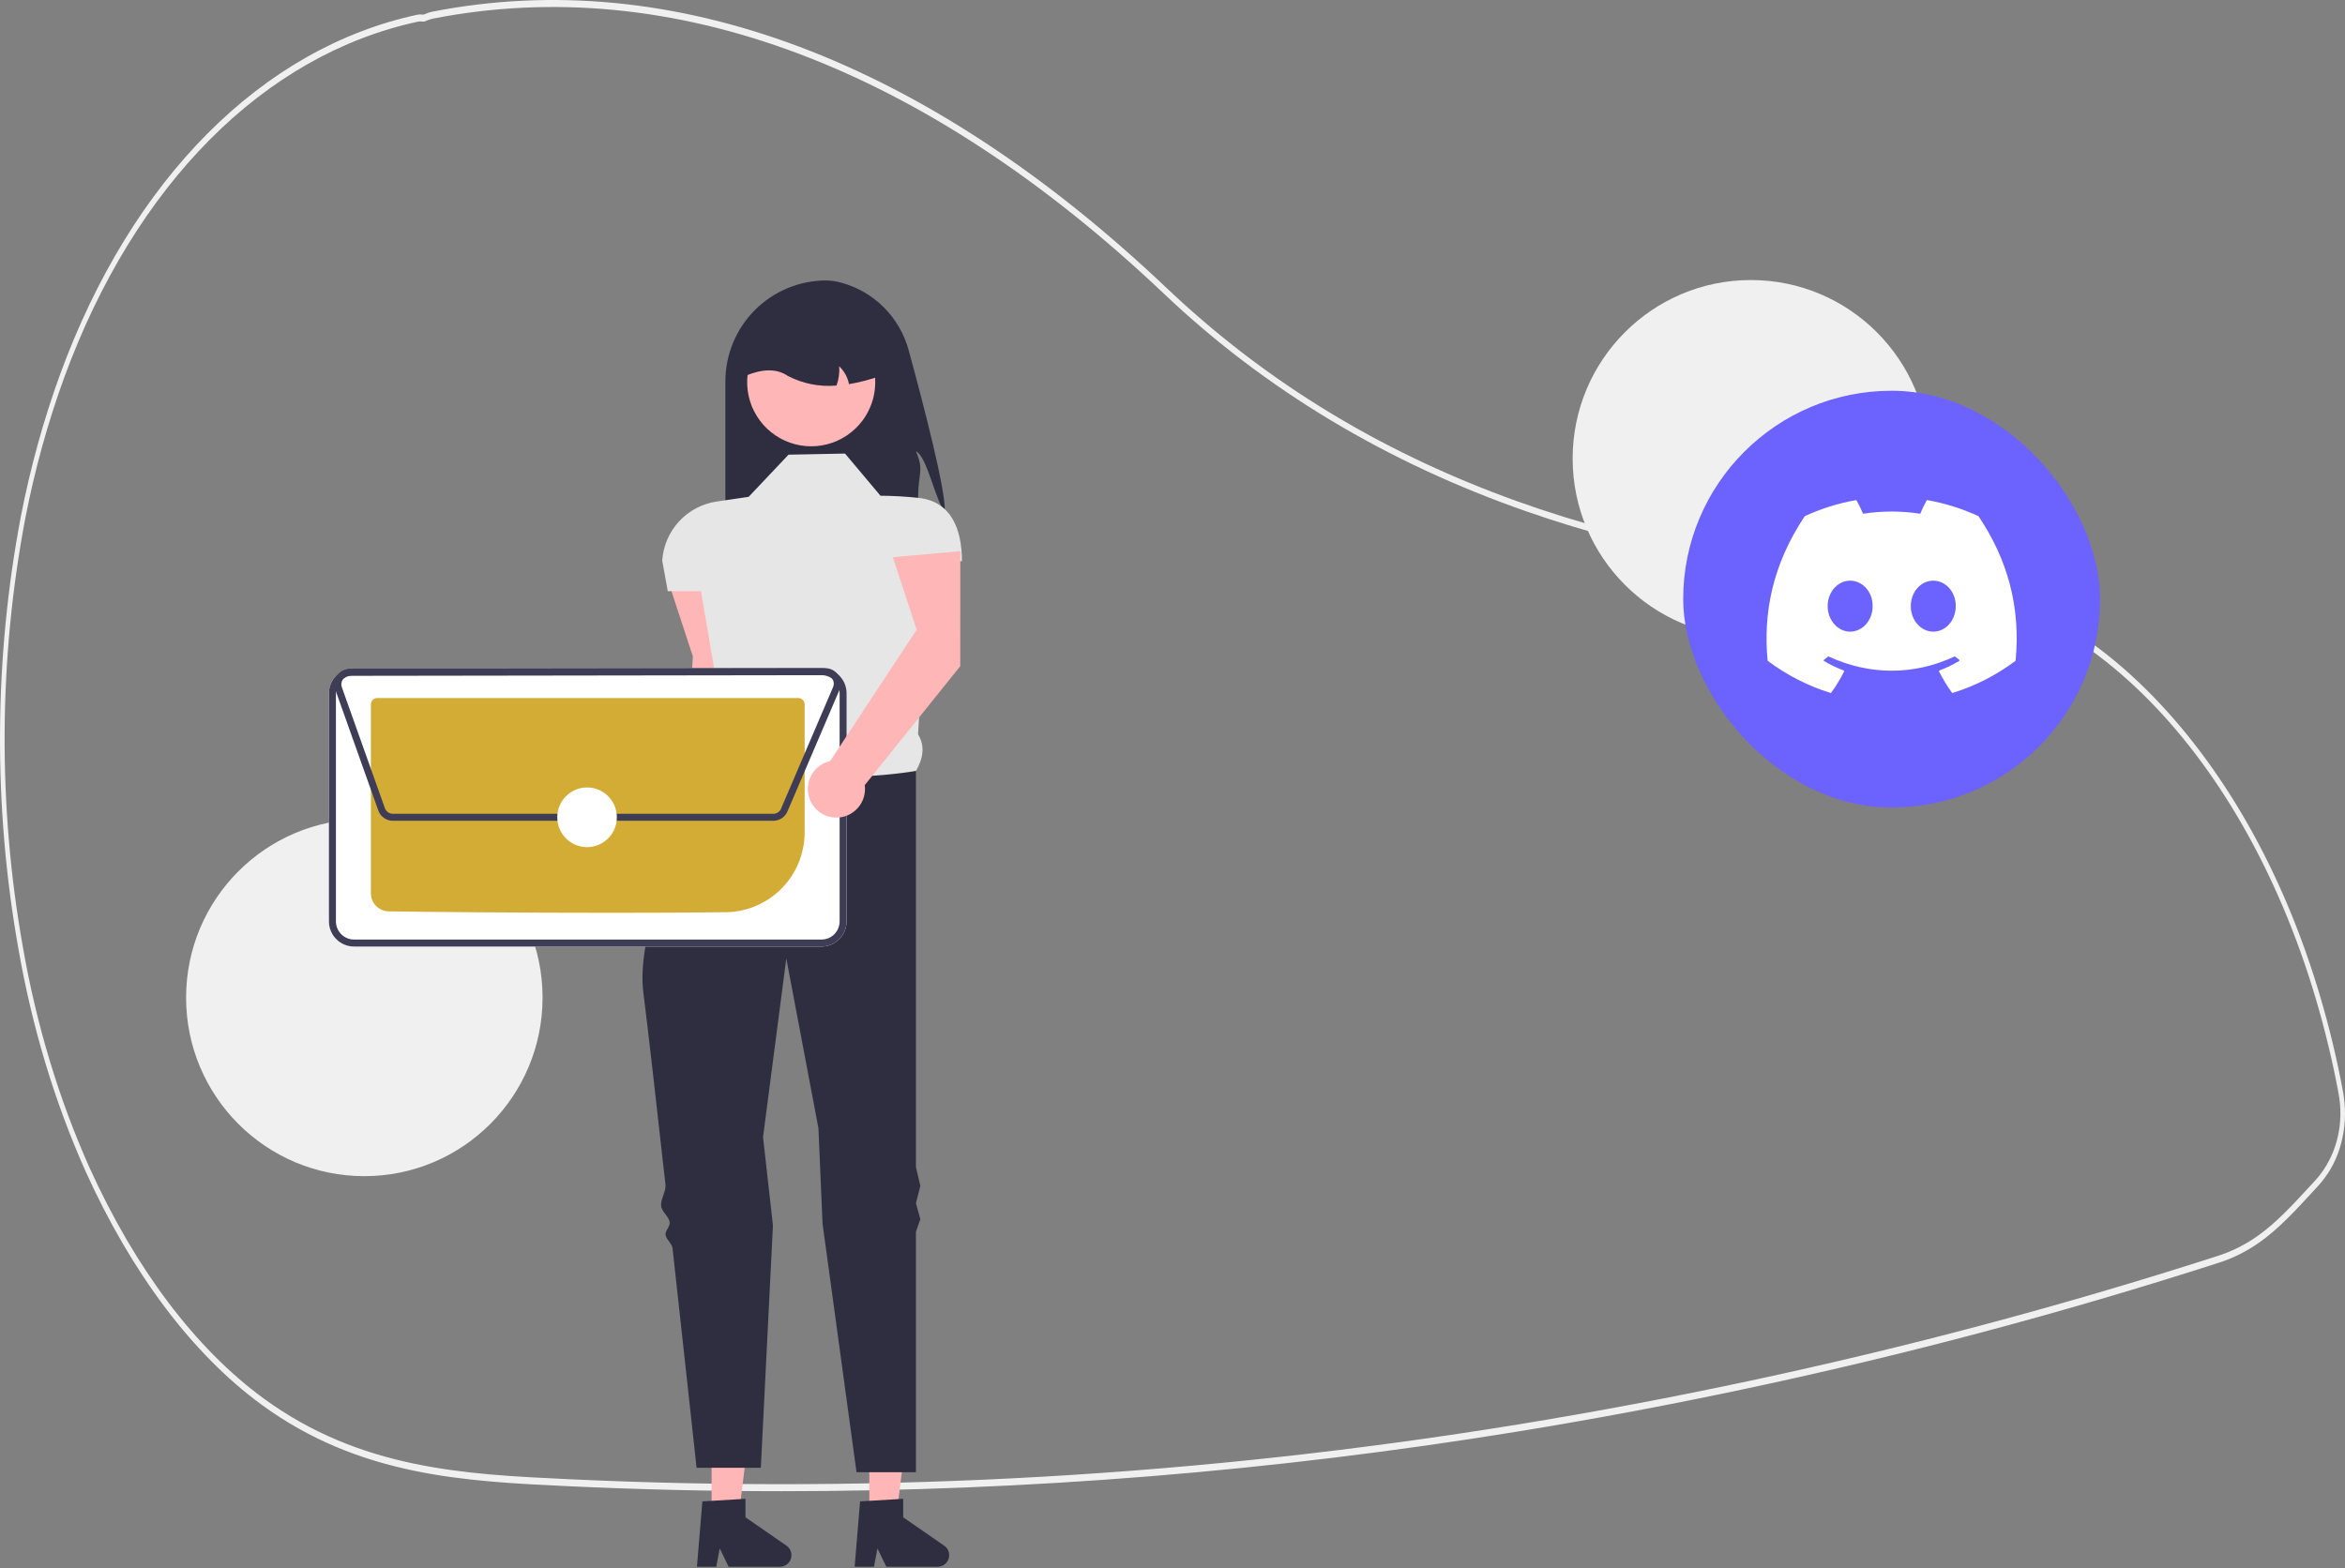 <svg width="450" height="301" viewBox="0 0 450 301" fill="none" xmlns="http://www.w3.org/2000/svg">
<rect x="0" y="0" width="450" height="301" fill="#808080" stroke="none"/>
<g clip-path="url(#clip0_5_464)">
<path d="M149.92 286.219C136.184 286.219 122.467 285.894 108.772 285.245C89.202 284.317 68.966 283.358 50.158 269.59C37 259.959 25.348 244.508 16.459 224.905C10.518 211.618 6.162 197.203 3.544 182.167C-1.34 154.792 -1.174 126.27 4.029 98.997C5.852 89.647 8.366 80.555 11.534 71.852C25.25 34.363 50.267 9.197 80.171 2.809C80.418 2.767 80.668 2.76 80.916 2.788C81.051 2.797 81.185 2.808 81.322 2.8L81.498 2.726C81.948 2.519 82.412 2.362 82.883 2.257C129.003 -6.805 177.758 11.531 223.875 55.281C259.533 89.113 306.789 107.331 368.344 110.976L369.218 111.036C386.354 112.335 402.929 121.66 417.154 138.002C431.194 154.132 441.736 175.653 447.64 200.238C448.366 203.236 449.031 206.356 449.617 209.511C450.163 212.444 450.125 215.513 449.505 218.42C448.886 221.328 447.707 223.974 446.084 226.101V226.107L445.93 226.315C445.561 226.8 445.173 227.264 444.776 227.697L444.309 228.204C440.376 232.481 437.269 235.86 433.55 238.484C431.07 240.222 428.432 241.537 425.701 242.396C410.7 247.222 395.467 251.697 380.424 255.697C351.211 263.472 321.227 269.885 291.307 274.759C244.4 282.392 197.182 286.22 149.92 286.219ZM80.567 4.116C80.475 4.115 80.383 4.123 80.292 4.14C50.667 10.469 25.887 35.387 12.306 72.505C9.17 81.122 6.681 90.124 4.876 99.382C-0.279 126.413 -0.443 154.682 4.397 181.814C6.99 196.706 11.304 210.982 17.187 224.142C25.988 243.553 37.522 258.85 50.541 268.379C69.181 282.024 89.322 282.979 108.799 283.901C169.718 286.774 230.713 283.27 291.213 273.423C321.113 268.552 351.078 262.143 380.272 254.373C395.305 250.377 410.527 245.905 425.517 241.081C428.183 240.243 430.757 238.961 433.178 237.265C436.821 234.694 439.899 231.348 443.795 227.111L444.261 226.604C444.603 226.232 444.938 225.834 445.258 225.421L445.35 225.294C448.552 221.034 449.797 215.415 448.766 209.877V209.876C448.186 206.754 447.528 203.667 446.809 200.701C434.749 150.477 403.551 114.984 369.176 112.379L368.307 112.318C340.189 110.653 315.584 106.04 293.088 98.215C266.234 88.873 242.79 74.811 223.407 56.421C177.466 12.838 128.914 -5.429 82.995 3.59C82.566 3.687 82.144 3.832 81.733 4.022L81.416 4.139C81.236 4.149 81.056 4.146 80.876 4.13C80.77 4.123 80.667 4.116 80.567 4.116Z" fill="#F0F0F0"/>
<path d="M181.292 98.131C179.617 96.521 177.903 87.541 175.765 86.63C177.363 90.17 176.203 91.107 176.194 94.992C176.214 97.198 175.957 99.397 175.429 101.539H139.198V73.212C139.198 70.666 139.698 68.146 140.67 65.794C141.643 63.443 143.068 61.306 144.864 59.506C146.661 57.706 148.793 56.279 151.141 55.305C153.488 54.331 156.004 53.83 158.544 53.83C159.514 53.849 160.477 53.99 161.412 54.25C164.526 55.092 167.364 56.74 169.642 59.029C171.92 61.317 173.557 64.165 174.389 67.287C177.151 77.401 181.544 94.237 181.292 98.131Z" fill="#2F2E41"/>
<path d="M141.324 132.979L141.342 110.9L128.387 112.06L132.959 125.985L130.819 160.987C129.781 161.221 128.833 161.752 128.091 162.515C127.35 163.279 126.845 164.242 126.641 165.288C126.436 166.333 126.539 167.416 126.938 168.404C127.336 169.392 128.013 170.242 128.886 170.851C129.759 171.46 130.79 171.802 131.853 171.834C132.916 171.866 133.966 171.588 134.874 171.033C135.782 170.478 136.509 169.67 136.967 168.708C137.424 167.746 137.593 166.672 137.451 165.616L141.324 132.979Z" fill="#FFB6B6"/>
<path d="M166.819 290.761L172.053 290.76L174.543 270.535H166.818L166.819 290.761Z" fill="#FFB6B6"/>
<path d="M165.047 288.174L173.32 287.679V291.23L181.186 296.673C181.575 296.942 181.868 297.328 182.022 297.775C182.176 298.222 182.183 298.707 182.042 299.159C181.902 299.61 181.621 300.005 181.24 300.285C180.86 300.566 180.4 300.717 179.928 300.717H170.078L168.38 297.204L167.717 300.717H164.003L165.047 288.174Z" fill="#2F2E41"/>
<path d="M136.556 290.761L141.79 290.76L144.28 270.535H136.555L136.556 290.761Z" fill="#FFB6B6"/>
<path d="M134.784 288.174L143.057 287.679V291.23L150.923 296.673C151.312 296.942 151.605 297.328 151.759 297.775C151.913 298.222 151.92 298.707 151.779 299.159C151.639 299.61 151.358 300.005 150.978 300.285C150.597 300.566 150.137 300.717 149.665 300.717H139.815L138.117 297.204L137.454 300.717H133.74L134.784 288.174Z" fill="#2F2E41"/>
<path d="M162.158 87.056L151.316 87.269L143.662 95.362L137.527 96.264C134.751 96.672 132.199 98.022 130.298 100.088C128.396 102.154 127.26 104.812 127.08 107.617L128.143 113.466H134.521L138.21 135.17C136.776 138.832 136.678 141.723 139.623 142.859L148.765 160.111L175.765 147.971C177.134 145.612 177.573 143.243 176.173 140.94L178.103 107.716H184.593C184.593 101.502 182.495 96.263 176.331 95.572C173.883 95.306 171.424 95.165 168.961 95.149L162.158 87.056Z" fill="#E6E6E6"/>
<path d="M175.765 147.971C175.765 147.971 149.403 152.656 139.623 142.859C139.623 142.859 138.63 144.547 137.134 147.348C136.704 148.153 135.873 148.699 135.371 149.674C134.915 150.561 133.742 151.651 133.245 152.657C132.845 153.466 133.487 154.523 133.071 155.397C128.062 165.921 122.211 180.766 123.466 190.568C124.275 196.89 125.945 211.599 127.705 227.398C127.843 228.632 126.729 230.218 126.867 231.462C126.998 232.635 128.38 233.467 128.51 234.643C128.596 235.423 127.631 236.22 127.718 237C127.812 237.855 128.958 238.694 129.053 239.546C131.463 261.361 133.67 281.727 133.67 281.727H146.001L148.328 235.212L146.426 218.257L150.891 183.966L157.056 216.553L157.849 234.893L164.365 282.579H175.765V236.416L176.615 234.018L175.765 230.942L176.615 227.628L175.765 224.019V147.971Z" fill="#2F2E41"/>
<path d="M165.486 80.757C163.807 82.992 161.417 84.587 158.712 85.28C156.006 85.973 153.146 85.723 150.602 84.569C148.057 83.416 145.981 81.429 144.714 78.936C143.447 76.442 143.066 73.591 143.633 70.852C144.2 68.112 145.681 65.648 147.833 63.864C149.985 62.081 152.679 61.085 155.471 61.04C158.263 60.995 160.987 61.905 163.195 63.618C165.402 65.332 166.962 67.747 167.616 70.467C167.651 70.615 167.681 70.761 167.71 70.914C168.055 72.619 168.036 74.378 167.652 76.074C167.269 77.771 166.531 79.367 165.486 80.757Z" fill="#FFB6B6"/>
<path d="M162.924 73.731C162.663 72.42 162.004 71.222 161.036 70.302C161.131 71.558 160.957 72.82 160.526 74.004C157.293 74.291 154.046 73.646 151.167 72.147C148.999 70.673 146.239 70.8 143.025 72.147C143.024 70.58 143.332 69.029 143.93 67.582C144.529 66.135 145.406 64.82 146.511 63.712C147.617 62.605 148.929 61.726 150.374 61.127C151.818 60.527 153.367 60.219 154.93 60.219H157.056C160.213 60.22 163.241 61.477 165.474 63.713C167.706 65.95 168.961 68.983 168.962 72.147C166.999 72.852 164.979 73.382 162.924 73.731Z" fill="#2F2E41"/>
<path d="M69.914 225.75C88.803 225.75 104.116 210.409 104.116 191.484C104.116 172.56 88.803 157.219 69.914 157.219C51.024 157.219 35.711 172.56 35.711 191.484C35.711 210.409 51.024 225.75 69.914 225.75Z" fill="#F0F0F0"/>
<path d="M335.991 122.281C354.881 122.281 370.194 106.94 370.194 88.016C370.194 69.091 354.881 53.75 335.991 53.75C317.101 53.75 301.788 69.091 301.788 88.016C301.788 106.94 317.101 122.281 335.991 122.281Z" fill="#F0F0F0"/>
<path d="M157.654 181.677H67.931C66.657 181.674 65.436 181.165 64.535 180.263C63.634 179.36 63.126 178.137 63.123 176.86V133.061C63.126 131.785 63.634 130.562 64.534 129.659C65.436 128.756 66.656 128.248 67.931 128.244H157.654C158.928 128.247 160.149 128.756 161.05 129.658C161.951 130.561 162.459 131.784 162.462 133.061V176.86C162.459 178.136 161.951 179.359 161.05 180.262C160.149 181.165 158.928 181.673 157.654 181.677Z" fill="white"/>
<path d="M157.654 181.677H67.931C66.657 181.674 65.436 181.165 64.535 180.263C63.634 179.36 63.126 178.137 63.123 176.86V133.061C63.126 131.785 63.634 130.562 64.534 129.659C65.436 128.756 66.656 128.248 67.931 128.244H157.654C158.928 128.247 160.149 128.756 161.05 129.658C161.951 130.561 162.459 131.784 162.462 133.061V176.86C162.459 178.136 161.951 179.359 161.05 180.262C160.149 181.165 158.928 181.673 157.654 181.677ZM67.931 129.588C67.012 129.591 66.132 129.958 65.482 130.609C64.833 131.259 64.467 132.142 64.464 133.062V176.86C64.467 177.78 64.833 178.662 65.483 179.313C66.132 179.964 67.013 180.331 67.932 180.333H157.653C158.572 180.331 159.453 179.964 160.102 179.313C160.752 178.662 161.118 177.78 161.121 176.859V133.061C161.118 132.141 160.752 131.259 160.102 130.608C159.452 129.957 158.572 129.59 157.653 129.588L67.931 129.588Z" fill="#3F3D56"/>
<path d="M117.602 175.204C99.906 175.204 81.455 175.035 74.57 174.925C73.665 174.906 72.802 174.533 72.167 173.886C71.531 173.239 71.174 172.369 71.171 171.461V135.206C71.171 134.881 71.3 134.569 71.529 134.339C71.758 134.109 72.069 133.979 72.393 133.978H153.189C153.513 133.978 153.824 134.107 154.054 134.337C154.284 134.566 154.413 134.878 154.414 135.202V159.801C154.399 163.817 152.814 167.666 149.998 170.524C147.183 173.382 143.361 175.02 139.354 175.088C132.938 175.172 125.34 175.204 117.602 175.204Z" fill="#D3AC36"/>
<path d="M148.393 157.541H75.388C74.776 157.54 74.18 157.349 73.681 156.997C73.181 156.644 72.802 156.145 72.595 155.569L64.332 132.345C64.172 131.897 64.123 131.417 64.187 130.946C64.251 130.475 64.427 130.026 64.701 129.637C64.974 129.248 65.336 128.931 65.757 128.711C66.178 128.492 66.645 128.377 67.12 128.376L158.376 128.249C158.81 128.248 159.238 128.343 159.631 128.527C160.025 128.71 160.373 128.978 160.652 129.311C160.93 129.644 161.133 130.034 161.245 130.454C161.357 130.874 161.375 131.313 161.299 131.741L161.37 131.771L161.108 132.383L161.105 132.39L151.116 155.741C150.888 156.275 150.509 156.731 150.025 157.051C149.541 157.371 148.973 157.542 148.393 157.541ZM158.38 129.593L67.123 129.72C66.863 129.72 66.607 129.783 66.376 129.903C66.145 130.024 65.947 130.197 65.797 130.41C65.647 130.623 65.551 130.869 65.516 131.127C65.481 131.385 65.508 131.648 65.595 131.894L73.858 155.117C73.972 155.433 74.179 155.706 74.453 155.899C74.727 156.092 75.053 156.197 75.388 156.198H148.393C148.711 156.198 149.021 156.104 149.286 155.929C149.551 155.754 149.759 155.505 149.883 155.212L159.873 131.86C159.978 131.613 160.021 131.343 159.997 131.075C159.974 130.806 159.884 130.548 159.736 130.324C159.588 130.099 159.386 129.915 159.15 129.787C158.913 129.659 158.649 129.592 158.38 129.593Z" fill="#3F3D56"/>
<path d="M112.656 162.597C115.813 162.597 118.373 160.032 118.373 156.87C118.373 153.707 115.813 151.142 112.656 151.142C109.499 151.142 106.94 153.707 106.94 156.87C106.94 160.032 109.499 162.597 112.656 162.597Z" fill="white"/>
<path d="M184.269 127.868L184.286 105.788L171.331 106.948L175.903 120.873L159.307 146.078C158.269 146.312 157.321 146.842 156.58 147.606C155.838 148.369 155.334 149.333 155.129 150.378C154.924 151.424 155.027 152.507 155.426 153.495C155.825 154.483 156.502 155.333 157.374 155.942C158.247 156.551 159.278 156.892 160.341 156.925C161.404 156.957 162.454 156.679 163.362 156.124C164.27 155.569 164.997 154.761 165.455 153.799C165.912 152.837 166.081 151.763 165.939 150.706L184.269 127.868Z" fill="#FFB6B6"/>
<rect x="323" y="75" width="80" height="80" rx="40" fill="#6C63FF"/>
<path d="M379.697 99.125C379.683 99.099 379.661 99.078 379.634 99.067C376.522 97.623 373.238 96.592 369.864 96.002C369.833 95.997 369.802 96.001 369.773 96.014C369.745 96.028 369.722 96.05 369.707 96.078C369.26 96.899 368.854 97.742 368.491 98.605C364.854 98.046 361.154 98.046 357.517 98.605C357.151 97.74 356.739 96.897 356.281 96.078C356.266 96.051 356.242 96.029 356.214 96.016C356.186 96.002 356.155 95.998 356.124 96.002C352.75 96.591 349.466 97.621 346.354 99.067C346.327 99.079 346.305 99.098 346.29 99.123C340.067 108.525 338.362 117.695 339.198 126.753C339.201 126.775 339.207 126.796 339.218 126.816C339.229 126.835 339.243 126.852 339.261 126.866C342.884 129.58 346.937 131.652 351.247 132.993C351.277 133.003 351.309 133.002 351.339 132.992C351.37 132.982 351.396 132.963 351.415 132.938C352.341 131.663 353.161 130.314 353.867 128.904C353.877 128.884 353.882 128.863 353.883 128.841C353.884 128.82 353.881 128.798 353.873 128.778C353.865 128.758 353.853 128.739 353.838 128.724C353.822 128.709 353.804 128.697 353.784 128.69C352.491 128.189 351.239 127.586 350.039 126.885C350.018 126.872 349.999 126.854 349.986 126.832C349.973 126.81 349.965 126.786 349.964 126.76C349.962 126.735 349.967 126.709 349.978 126.686C349.988 126.663 350.004 126.642 350.024 126.627C350.276 126.436 350.528 126.238 350.768 126.038C350.789 126.02 350.815 126.008 350.843 126.005C350.87 126.001 350.898 126.005 350.923 126.016C358.779 129.643 367.283 129.643 375.046 126.016C375.071 126.004 375.099 126 375.127 126.003C375.155 126.006 375.181 126.018 375.203 126.036C375.443 126.236 375.695 126.436 375.948 126.627C375.968 126.642 375.985 126.662 375.995 126.686C376.006 126.709 376.011 126.734 376.01 126.76C376.008 126.785 376.001 126.81 375.988 126.832C375.975 126.854 375.957 126.872 375.935 126.885C374.739 127.592 373.485 128.195 372.189 128.688C372.169 128.696 372.15 128.708 372.135 128.723C372.12 128.739 372.108 128.757 372.1 128.777C372.093 128.798 372.089 128.82 372.09 128.841C372.092 128.863 372.097 128.884 372.107 128.904C372.825 130.306 373.644 131.654 374.557 132.935C374.576 132.962 374.602 132.981 374.632 132.992C374.662 133.002 374.695 133.003 374.726 132.993C379.043 131.657 383.103 129.585 386.731 126.866C386.748 126.853 386.763 126.836 386.774 126.817C386.785 126.798 386.791 126.777 386.793 126.754C387.794 116.284 385.117 107.188 379.697 99.125ZM355.04 121.238C352.675 121.238 350.726 119.042 350.726 116.345C350.726 113.649 352.637 111.453 355.04 111.453C357.462 111.453 359.392 113.668 359.354 116.345C359.354 119.042 357.443 121.238 355.04 121.238ZM370.99 121.238C368.625 121.238 366.676 119.042 366.676 116.345C366.676 113.649 368.587 111.453 370.99 111.453C373.411 111.453 375.341 113.668 375.303 116.345C375.303 119.042 373.411 121.238 370.99 121.238Z" fill="white"/>
</g>
<defs>
<clipPath id="clip0_5_464">
<rect width="450" height="301" fill="white"/>
</clipPath>
</defs>
</svg>

